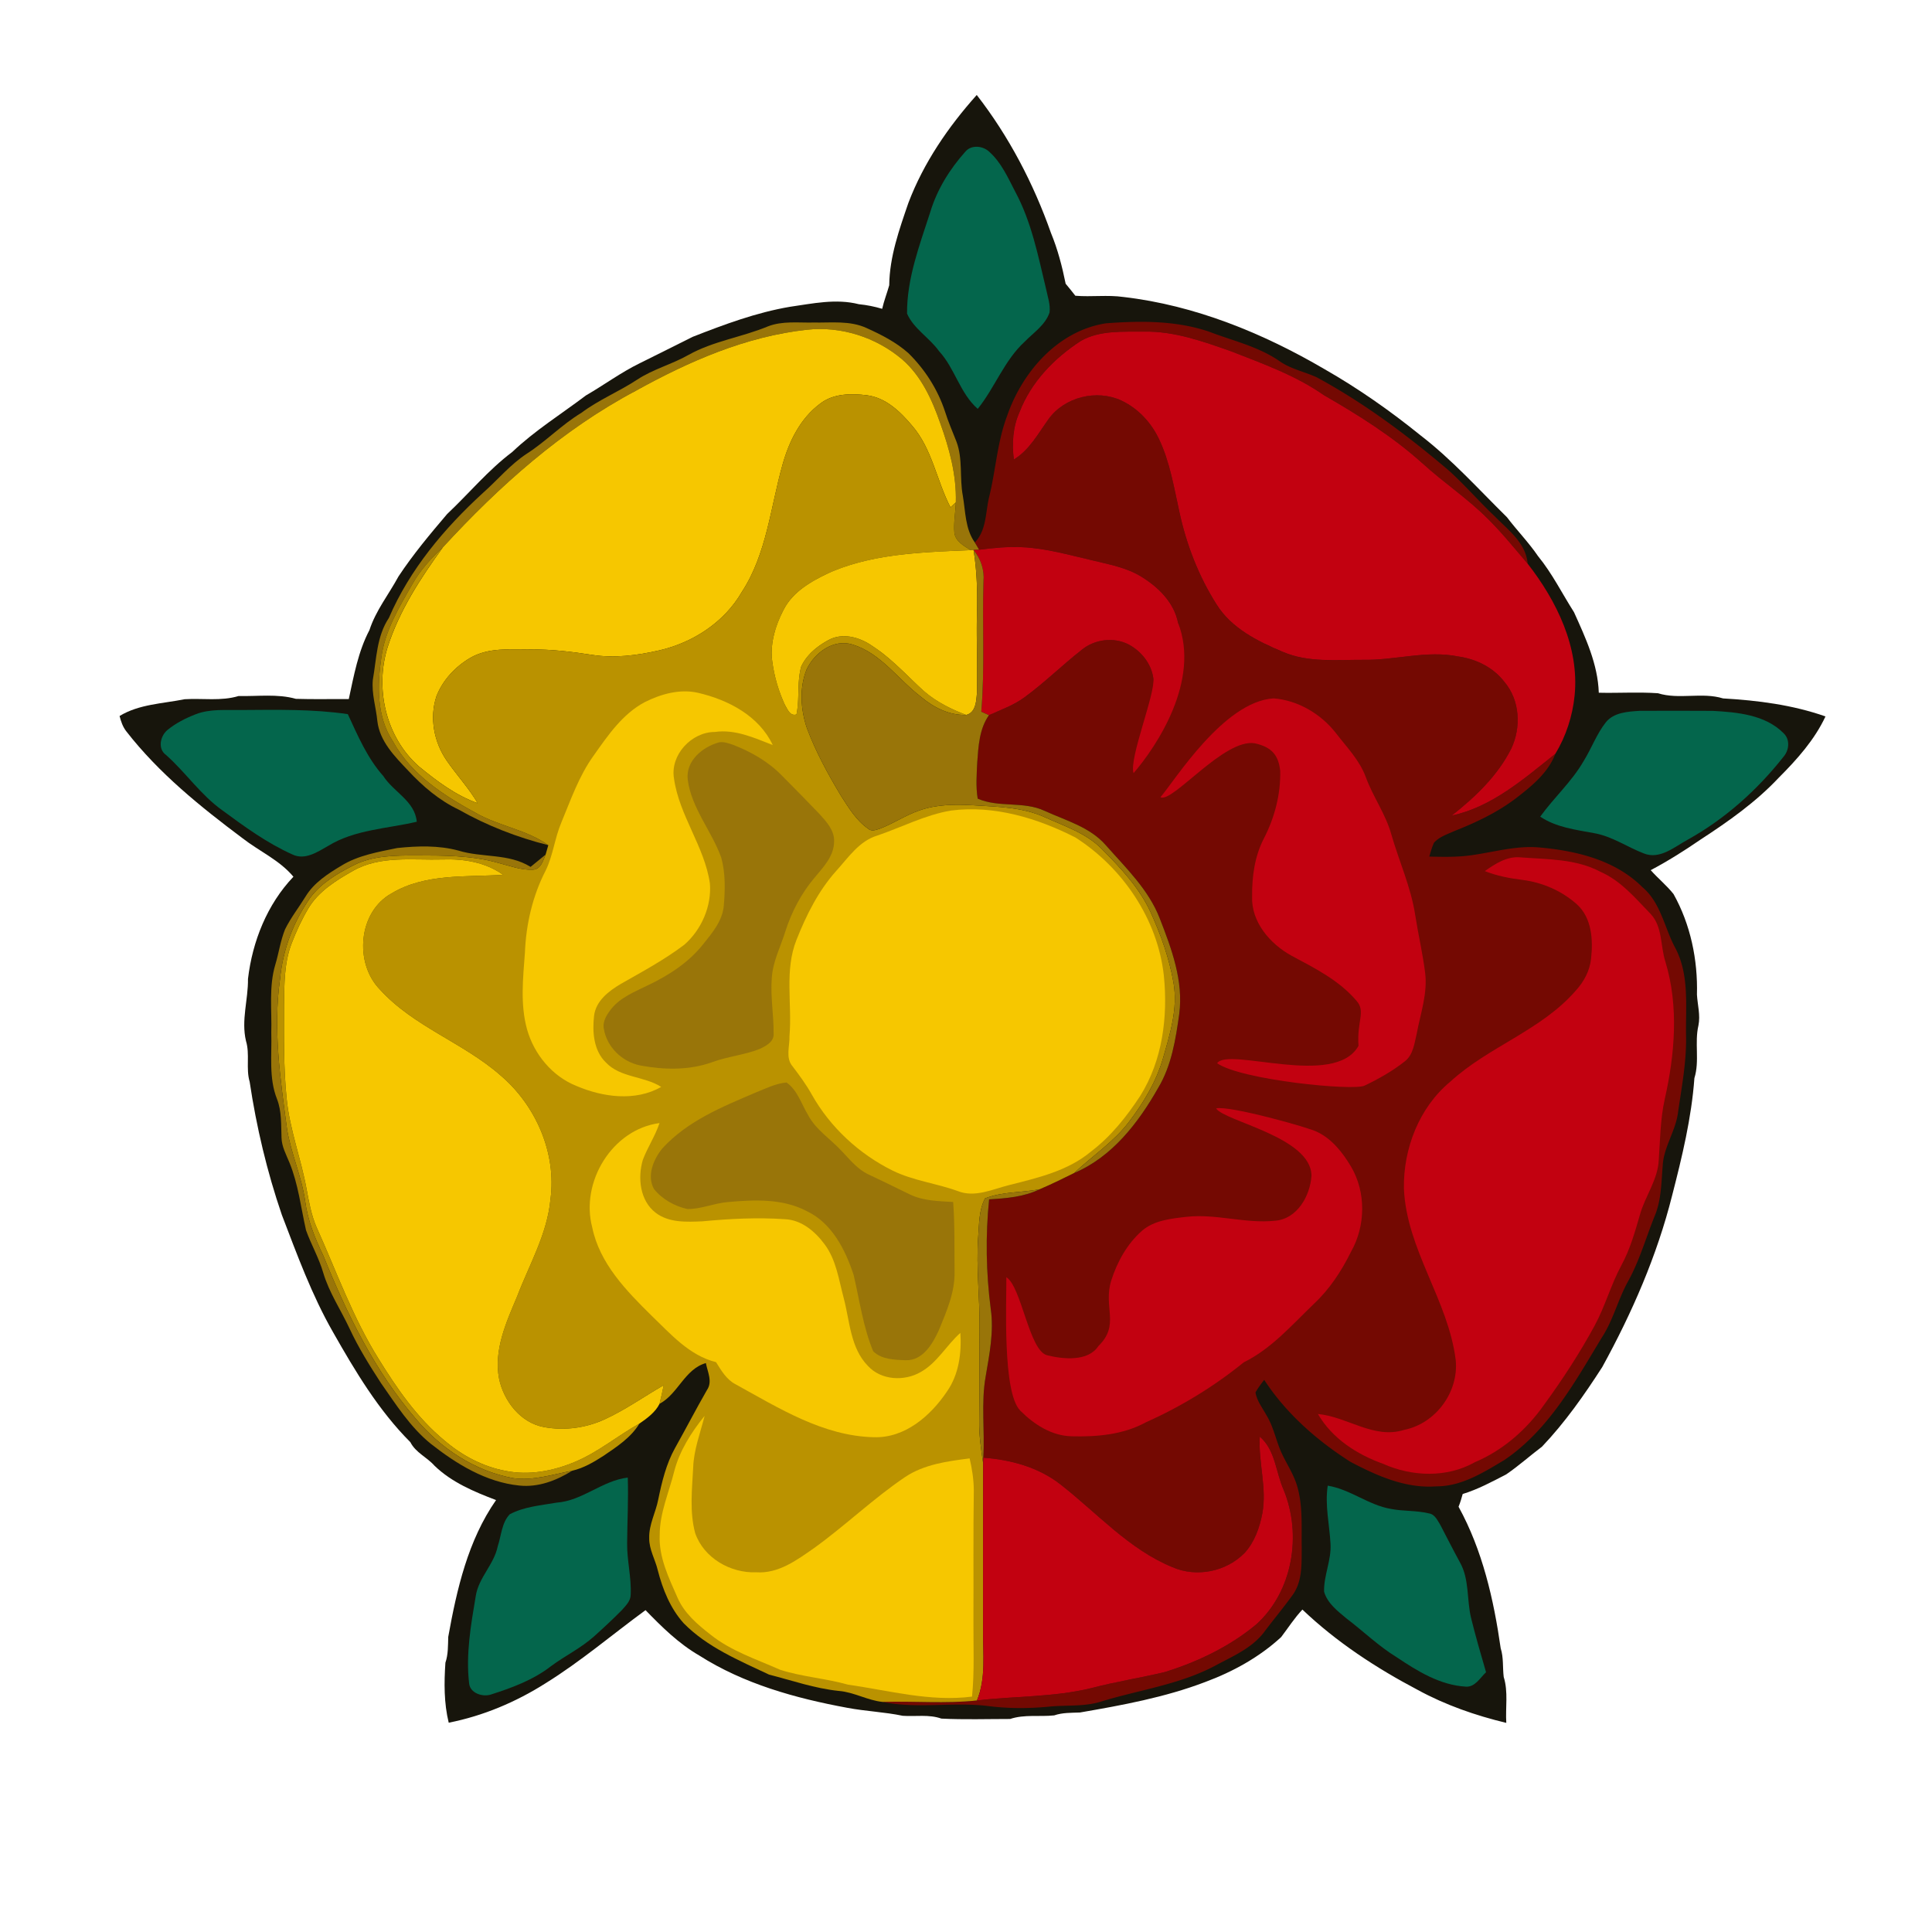 <?xml version="1.0" encoding="UTF-8"?>
<svg data-bbox="0 0 608 608" viewBox="0 0 608 608" height="608pt" width="608pt" xmlns="http://www.w3.org/2000/svg" data-type="color">
    <g>
        <path d="M0 0h608v608H0z" fill="#ffffff" data-color="1"/>
        <path d="M285.87 63.85c4.79-12.63 12.55-23.94 21.51-33.96 10.11 13 17.87 27.86 23.35 43.4 2.12 5.13 3.53 10.56 4.63 16 1.04 1.24 2.06 2.5 3.05 3.78 5.04.42 10.13-.32 15.15.39 22.48 2.61 43.86 11.36 63.26 22.71 10.63 6.07 20.68 13.12 30.2 20.82 9.93 7.64 18.31 17 27.22 25.78 3.15 4.16 6.82 7.9 9.77 12.23 4.45 5.43 7.57 11.76 11.33 17.66 3.64 8.06 7.5 16.33 7.8 25.34 6.2.15 12.43-.27 18.62.16 6.65 2.08 13.83-.42 20.49 1.63 10.87.62 21.89 2.03 32.23 5.67-3.43 7.36-9.01 13.59-14.72 19.3-7.18 7.65-15.81 13.73-24.56 19.43-5.07 3.48-10.28 6.77-15.72 9.65 2.3 2.59 5.01 4.79 7.17 7.5 5.37 9.58 7.68 20.75 7.38 31.67.19 3.23 1.13 6.46.47 9.7-1.28 5.45.42 11.18-1.27 16.57-.91 12.52-3.88 24.79-7.01 36.94-4.75 18.93-12.61 36.92-21.99 53.99-5.68 8.82-11.73 17.45-18.97 25.06-3.79 2.85-7.34 6.05-11.26 8.72-4.45 2.3-8.88 4.7-13.69 6.17-.36 1.35-.77 2.7-1.3 4.01 7.54 13.7 11.07 29.19 13.26 44.54.94 2.93.58 6.02.95 9.03 1.47 4.68.51 9.64.81 14.45-9.66-2.32-19.13-5.61-27.85-10.37-13.07-6.88-25.6-15.08-36.31-25.29-2.51 2.66-4.48 5.76-6.69 8.66-6.84 6.31-15.16 10.89-23.88 14.13-12.68 4.84-26.11 7.3-39.44 9.6-2.73.11-5.49.01-8.11.91-4.62.49-9.36-.37-13.86 1.13-7.21 0-14.45.24-21.64-.12-3.92-1.39-8.1-.6-12.14-.88-5.79-1.21-11.72-1.42-17.54-2.53-16.21-2.99-32.52-7.52-46.54-16.46-6.44-3.73-11.74-8.96-16.88-14.26-10.48 7.67-20.39 16.15-31.45 23-9.33 5.92-19.64 10.28-30.49 12.42-1.51-6.18-1.47-12.58-1.04-18.88.9-2.63.8-5.4.89-8.12 2.69-14.97 6.22-30.4 15.05-43.06-6.91-2.63-13.98-5.59-19.37-10.81-2.37-2.69-5.92-4.1-7.6-7.41-10.04-10.05-17.38-22.37-24.35-34.65-6.68-11.67-11.3-24.37-16.1-36.9-4.66-13.6-7.99-27.64-10.12-41.86-1.24-4.2.12-8.67-1.16-12.86-1.55-6.53.72-13.01.63-19.53 1.4-11.83 6.02-23.44 14.3-32.15-4.39-5.25-10.78-8.02-16.08-12.16-13.24-9.91-26.28-20.43-36.48-33.55-1.12-1.41-1.72-3.15-2.15-4.87 6.16-3.75 13.61-3.89 20.48-5.28 5.67-.35 11.47.66 16.99-1.01 6.01.15 12.16-.75 18.01.89 5.55.18 11.1.03 16.65.08 1.61-7.39 2.94-14.96 6.51-21.73 1.99-6.14 6.09-11.24 9.13-16.86 4.59-6.95 9.95-13.35 15.33-19.67 6.87-6.46 12.92-13.83 20.48-19.51 7.07-6.73 15.44-11.94 23.21-17.81 5.69-3.28 10.98-7.22 16.9-10.11 5.58-2.74 11.11-5.56 16.68-8.32 9.93-3.89 20-7.64 30.56-9.44 7.16-1.03 14.53-2.65 21.72-.82 2.49.24 4.94.74 7.34 1.45.57-2.53 1.53-4.94 2.22-7.42.1-8.97 3.15-17.52 6.03-25.91" fill="#17150c" data-color="2"/>
        <path d="M303.77 47.76c1.86-2.27 5.49-1.91 7.5-.04 3.85 3.4 5.94 8.23 8.27 12.7 5.09 9.47 7.16 20.13 9.65 30.48.5 2.45 1.42 4.92 1.1 7.45-1.33 3.93-5.01 6.3-7.8 9.16-6.45 5.91-9.38 14.44-14.8 21.16-5.62-4.94-7.16-12.72-12.17-18.16-3-4.22-7.98-7.03-10.07-11.82-.09-11.06 3.97-21.59 7.31-31.97 2.13-7.07 6.12-13.49 11.01-18.96" fill="#04664c" data-color="3"/>
        <path fill="#740902" d="M347.99 101.75c10.84-.82 22.06-.91 32.49 2.62 7.4 2.85 15.37 4.63 22 9.15 3.57 2.58 7.96 3.42 11.9 5.22 14.95 8.09 28.62 18.33 41.55 29.32 5.08 4.59 9.55 9.79 14.53 14.49 4.21 4.3 9.75 8.32 10.3 14.85-4.03-4.67-7.88-9.51-12.26-13.86-6.5-6.59-14.27-11.69-21.08-17.93-9.33-8.37-19.99-15.04-30.82-21.27-8.85-6.19-19.09-9.84-29.08-13.75-8.87-3.13-17.94-6.41-27.49-6.23-6.64.09-13.84-.49-19.84 2.9-8.4 5.43-15.74 13-19.36 22.47-2.08 4.67-2.42 9.86-1.77 14.88 4.92-3 7.64-8.14 10.89-12.67 5.02-7.02 15.18-9.5 22.96-5.88 5.26 2.47 9.42 6.97 11.87 12.21 3.41 7.18 4.66 15.11 6.37 22.81 2.21 10.26 6.06 20.23 11.69 29.11 4.7 7.55 12.98 11.65 20.91 14.97 7.98 3.42 16.83 2.45 25.28 2.49 10.02.18 20-3.1 29.99-1.04 5.57.8 10.96 3.45 14.42 7.99 4.9 5.72 5.32 14.32 2.16 20.98-4.28 8.54-11.32 15.23-18.73 21.08 12.74-2.75 22.69-11.58 32.6-19.44-2.29 5.99-7.4 10.13-12.32 13.93-5.91 4.51-12.68 7.7-19.56 10.42-2.2 1-4.67 1.79-6.32 3.64-.63 1.4-1.04 2.88-1.48 4.35 4.43.11 8.89.21 13.29-.43 6.96-.96 13.86-3.01 20.96-2.47 11.75 1 24.17 3.9 32.79 12.5 5.89 4.93 6.95 12.92 10.49 19.36 4.37 8.51 3.11 18.28 3.28 27.49.17 8.12-1.39 16.14-2.54 24.15-.75 5.84-4.53 10.82-4.81 16.75-.45 5.31-.42 10.8-2.53 15.79-2.78 6.89-4.79 14.11-8.42 20.62-3.15 5.73-4.67 12.23-8.28 17.72-8.43 13.96-16.72 29.01-30.55 38.39-6.57 3.93-13.52 8.35-21.46 8.32-9.63.74-18.74-3.35-27.05-7.73-10.56-6.73-20.24-15.24-27.12-25.79-.97 1.27-1.95 2.56-2.74 3.97.45 2.67 2.2 4.86 3.46 7.19 2.32 3.76 3.02 8.21 4.9 12.16 1.58 3.36 3.69 6.49 4.74 10.08 1.87 6.28 1.32 12.92 1.45 19.39-.06 5.02.27 10.55-2.82 14.86-2.89 4.03-6.09 7.82-9.05 11.79-3.9 5.1-10.01 7.62-15.5 10.59-11.13 5.89-23.78 7.54-35.68 11.19-5.37 1.72-11.08 1.06-16.61 1.64-6.51.62-13.08.6-19.58-.27-10.87-1.22-21.94.98-32.7-1.23 9.91-.3 19.86.61 29.74-.45 11.98-1.43 24.19-1 35.98-3.89 7.62-2.02 15.42-3.21 23.08-5.04 10.36-3.21 20.4-8.01 28.79-14.96 11.56-10.4 14.46-28.28 8.65-42.42-2.49-5.58-2.57-12.49-7.49-16.72-.51 8.07 2.28 16.06.81 24.1-.85 4.5-2.45 9.07-5.59 12.5-5.76 5.91-15.15 7.8-22.74 4.47-13.7-5.62-23.68-17.04-35.14-25.98-6.94-5.46-15.68-7.83-24.36-8.47.53-8.53-.76-17.15.76-25.62 1.18-6.97 2.62-14.06 1.59-21.15a150.4 150.4 0 0 1-.52-34.52c5.41-.34 10.98-.75 15.93-3.19 3.67-1.56 7.26-3.32 10.83-5.1 11.93-5.05 20.2-15.77 26.42-26.74 4.24-7.04 5.54-15.33 6.66-23.33 1.36-10.41-2.41-20.5-6.12-30.02-3.51-9.1-10.69-15.93-17.01-23.1-4.99-5.71-12.58-7.74-19.24-10.79-6.64-3.12-14.42-.91-21.06-3.84-.63-3.79-.32-7.64-.14-11.45.37-5.07.65-10.51 3.68-14.81 3.8-1.73 7.8-3.12 11.19-5.62 6.32-4.62 11.89-10.16 18.05-14.98 4.08-3.32 10.08-4.08 14.78-1.62 3.96 2.13 7.1 6.06 7.71 10.6.76 4.64 1.29 9.36 2.84 13.84 7.37-8.57 7.13-20.83 4.95-31.28-1.24-6.32-6.09-11.14-11.38-14.41-4.78-3.04-10.45-3.98-15.86-5.32-7.21-1.66-14.4-3.76-21.83-4.08-4.53-.23-9.05.25-13.54.8-.34-.58-1.02-1.72-1.36-2.29 3.75-3.89 3.33-9.53 4.54-14.43 2.06-8.39 2.53-17.16 5.59-25.3 4.77-13.92 15.97-26.85 31.09-29.23" data-color="4"/>
        <path d="M241.67 102.71c4.57-1.78 9.55-1.1 14.33-1.21 5.59.11 11.48-.69 16.73 1.74 4.65 2.1 9.29 4.46 13.13 7.88 5.2 5.11 9.25 11.43 11.53 18.37 1.01 3.22 2.36 6.31 3.59 9.45 2.08 5.47.95 11.42 2.02 17.07.86 4.97.72 10.41 3.77 14.7.34.57 1.02 1.71 1.36 2.29-.58.02-1.17.05-1.75.09l-.9.04c-2.09-1.32-4.84-2.76-5.14-5.51-.27-3.18.35-6.35.46-9.52.24-8.61-2.05-17-4.94-25.02-2.57-7.37-5.94-14.79-11.96-19.99-8.18-6.96-19.26-10.52-29.96-9.32-19.17 2.08-37.11 9.93-53.82 19.19-23.22 12.29-43.07 30.05-60.75 49.29-3.66 3.42-7.09 7.14-9.56 11.53-4.16 7.24-8.64 14.65-9.79 23.08-1.31 8.88-1.51 18.68 3.65 26.47 5.76 10.48 16.13 17.11 26.36 22.66 7.2 4.04 15.74 5.12 22.53 9.99-9.86-2.48-19.39-6.19-28.24-11.21-6.11-2.9-11.28-7.33-15.86-12.25-4.2-4.42-8.96-9.2-9.7-15.56-.42-4.35-1.85-8.63-1.43-13.03 1.17-6.62 1.19-13.69 5.06-19.48 6.57-15.29 17.47-28.23 29.65-39.38 4.59-4.06 8.54-8.88 13.71-12.27 6.05-3.88 11.04-9.17 17.21-12.88 5.47-4.11 11.86-6.69 17.55-10.44 5.03-3.33 10.97-4.83 16.18-7.8 7.81-4.37 16.8-5.56 24.98-8.97" fill="#997509" data-color="5"/>
        <path d="M200.12 122.96c16.71-9.26 34.65-17.11 53.82-19.19 10.7-1.2 21.78 2.36 29.96 9.32 6.02 5.2 9.39 12.62 11.96 19.99 2.89 8.02 5.18 16.41 4.94 25.02-.57.51-1.12 1.03-1.68 1.56-4.38-8.41-5.73-18.35-12.07-25.68-3.7-4.41-8.27-8.84-14.24-9.59-4.98-.61-10.61-.58-14.75 2.67-6.19 4.61-9.74 11.83-11.78 19.11-3.82 13.49-4.99 28.15-12.85 40.16-5.51 9.53-15.44 15.96-26.06 18.37-6.85 1.55-13.97 2.49-20.97 1.4-6.41-1.01-12.88-1.77-19.38-1.73-6.39.04-13.32-.67-19.08 2.69-4.66 2.74-8.6 6.96-10.58 12.02-2.28 6.79-.78 14.52 3.26 20.34 3.13 4.53 6.92 8.59 9.72 13.36-6.96-2.48-12.91-6.99-18.56-11.62-10.32-9.12-13.84-24.37-9.84-37.37 3.67-11.56 10.37-21.8 17.43-31.54 17.68-19.24 37.53-37 60.75-49.29" fill="#f6c700" data-color="6"/>
        <path d="M340.19 107.26c6-3.39 13.2-2.81 19.84-2.9 9.55-.18 18.62 3.1 27.49 6.23 9.99 3.91 20.23 7.56 29.08 13.75 10.83 6.23 21.49 12.9 30.82 21.27 6.81 6.24 14.58 11.34 21.08 17.93 4.38 4.35 8.23 9.19 12.26 13.86 9.12 11.71 16.29 26.27 14.77 41.5-.64 6.4-2.71 12.82-6.06 18.32-9.91 7.86-19.86 16.69-32.6 19.44 7.41-5.85 14.45-12.54 18.73-21.08 3.16-6.66 2.74-15.26-2.16-20.98-3.46-4.54-8.85-7.19-14.42-7.99-9.99-2.06-19.97 1.22-29.99 1.04-8.45-.04-17.3.93-25.28-2.49-7.93-3.32-16.21-7.42-20.91-14.97-5.63-8.88-9.48-18.85-11.69-29.11-1.71-7.7-2.96-15.63-6.37-22.81-2.45-5.24-6.61-9.74-11.87-12.21-7.78-3.62-17.94-1.14-22.96 5.88-3.25 4.53-5.97 9.67-10.89 12.67-.65-5.02-.31-10.21 1.77-14.88 3.62-9.47 10.96-17.04 19.36-22.47" fill="#c20110" data-color="7"/>
        <path fill="#ba9200" d="M258.06 127.06c4.14-3.25 9.77-3.28 14.75-2.67 5.97.75 10.54 5.18 14.24 9.59 6.34 7.33 7.69 17.27 12.07 25.68.56-.53 1.11-1.05 1.68-1.56-.11 3.17-.73 6.34-.46 9.52.3 2.75 3.05 4.19 5.14 5.51-14.92.65-30.35 1-44.28 7.01-5.41 2.54-11.07 5.62-14.17 10.97-2.63 4.79-4.49 10.26-4.14 15.79.54 5.18 1.96 10.3 4.17 15.02.81 1.36 1.61 3.54 3.6 2.91 1.01-4.96.13-10.15 1.47-15.04 1.74-3.82 5.27-6.61 8.92-8.53 4.48-2.21 9.73-.62 13.59 2.12 5.78 3.76 10.44 8.89 15.48 13.53 4 3.67 8.91 6.18 13.96 8.08-5.33.15-10.25-2.31-14.23-5.69-7.18-5.44-12.58-13.69-21.52-16.46-6.02-1.9-12.04 2.6-14.5 7.88-2.33 5.84-1.87 12.58.12 18.46 2.79 7.43 6.61 14.44 10.69 21.23 2.43 3.76 4.82 7.79 8.57 10.38 1.09.99 2.54.36 3.75-.03 4.21-1.61 7.98-4.19 12.25-5.67 5.54-1.99 11.52-2 17.32-1.66 7.5.48 15.27.57 22.25 3.74 6.25 2.83 13.12 5.04 18.03 10.08 5.85 5.9 11.71 12.07 15.23 19.71 3.27 7.14 5.94 14.63 7.28 22.38 1.39 8.05-1.1 16.01-3.31 23.66-2.12 7.41-6.17 14.1-10.82 20.18-4.79 6.25-11.47 10.62-17.16 15.97-3.57 1.78-7.16 3.54-10.83 5.1-5.7 1.11-11.73.72-17.19 2.87-2.01 3.74-1.85 8.16-2.18 12.28-.67 9.53.55 19.06.43 28.6-.09 9.66.02 19.33-.11 29-.08 4.55.58 9.06 1.26 13.55-.06 17.48 0 34.96-.03 52.45-.08 7.39.96 15.1-1.93 22.14-9.88 1.06-19.83.15-29.74.45-4.71-.49-8.93-3.06-13.68-3.45-7.54-.76-14.73-3.28-22.03-5.15-9.42-4.45-19.43-8.61-26.85-16.16-4.19-4.66-6.6-10.65-8.14-16.65-.8-3.42-2.77-6.57-2.7-10.16-.12-4.25 2.07-8.07 2.85-12.17 1.14-5.54 2.49-11.12 5.25-16.11 3.41-6.06 6.59-12.24 10.06-18.27 1.85-2.65.2-5.72-.33-8.51-6.67 1.9-8.7 9.66-14.59 12.83.5-1.95.9-3.91 1.32-5.86-6.17 3.54-12 7.71-18.48 10.69-5.95 2.76-12.76 3.69-19.22 2.48-7.39-1.35-12.68-8.24-14.13-15.31-1.68-9.02 2.28-17.68 5.7-25.8 3.83-10.06 9.49-19.66 10.49-30.59 1.95-14.55-4.6-29.51-15.66-38.93-11.72-10.34-27.4-15.36-38.01-27.07-8.14-8.32-6.84-24.47 3.68-30.26 10.52-6.31 23.33-5.08 35.08-5.84-5.53-3.98-12.38-5.07-19.06-4.83-9.39.27-19.55-1.3-28.1 3.54-5.38 3.04-10.98 6.49-14.19 11.96-2.05 3.46-3.74 7.12-5.18 10.87-2.39 6.2-2.31 12.94-2.41 19.48-.02 9.85-.16 19.72.84 29.53.96 9.68 4.54 18.82 6.26 28.36.76 4.08 1.49 8.22 3.16 12.05 6.27 13.92 11.4 28.45 19.54 41.45 5.76 9.31 12.09 18.49 20.58 25.53 5.51 4.74 12.13 8.31 19.32 9.64 7.37 1.52 15.06.05 21.91-2.85 7.29-3.05 13.37-8.22 20.24-12.03-2.66 4.42-7.08 7.27-11.24 10.11-3.08 1.99-6.31 3.91-9.93 4.73-6.09 1.16-12.24 3.21-18.51 2.34-12.18-2.22-22.98-9.43-30.83-18.85-12.86-14.97-21.56-32.91-28.93-51.07-2.63-5.47-4.94-11.15-5.74-17.21-1.1-7.87-4.56-15.17-5.75-23.01-2.09-15.54-4.4-31.3-2.16-46.96.87-9.17 4.2-18.03 9.49-25.56 3.45-4.62 8.55-7.63 13.61-10.2 6.09-3.09 13.09-3.11 19.76-3.12 8.59.04 17.33-.04 25.67 2.32 3.63.9 7.23 2.36 11.03 2.17 2.51-.07 3.22-2.87 4.01-4.75.21-.74.64-2.22.85-2.96-6.79-4.87-15.33-5.95-22.53-9.99-10.23-5.55-20.6-12.18-26.36-22.66-5.16-7.79-4.96-17.59-3.65-26.47 1.15-8.43 5.63-15.84 9.79-23.08 2.47-4.39 5.9-8.11 9.56-11.53-7.06 9.74-13.76 19.98-17.43 31.54-4 13-.48 28.25 9.84 37.37 5.65 4.63 11.6 9.14 18.56 11.62-2.8-4.77-6.59-8.83-9.72-13.36-4.04-5.82-5.54-13.55-3.26-20.34 1.98-5.06 5.92-9.28 10.58-12.02 5.76-3.36 12.69-2.65 19.08-2.69 6.5-.04 12.97.72 19.38 1.73 7 1.09 14.12.15 20.97-1.4 10.62-2.41 20.55-8.84 26.06-18.37 7.86-12.01 9.03-26.67 12.85-40.16 2.04-7.28 5.59-14.5 11.78-19.11" data-color="8"/>
        <path d="M308.13 173c4.49-.55 9.01-1.03 13.54-.8 7.43.32 14.62 2.42 21.83 4.08 5.41 1.34 11.08 2.28 15.86 5.32 5.29 3.27 10.14 8.09 11.38 14.41 7.053 18.108-6.63 38.722-14 47.292-1.55-4.48 6.97-25.212 6.21-29.852-.61-4.54-3.75-8.47-7.71-10.6-4.7-2.46-10.7-1.7-14.78 1.62-6.16 4.82-11.73 10.36-18.05 14.98-3.39 2.5-7.39 3.89-11.19 5.62-.81-.37-1.61-.74-2.41-1.1 1.16-13.64.27-27.35.7-41.02.31-3.6-.82-7.09-3.13-9.86.58-.04 1.17-.07 1.75-.09" fill="#c20110" data-color="7"/>
        <path d="M261.2 180.14c13.93-6.01 29.36-6.36 44.28-7.01l.9-.04c1.06 6.58 1.26 13.26 1.07 19.91-.2 8.37.21 16.74-.01 25.1-.2 2.53-.35 6.12-3.36 6.89-5.05-1.9-9.96-4.41-13.96-8.08-5.04-4.64-9.7-9.77-15.48-13.53-3.86-2.74-9.11-4.33-13.59-2.12-3.65 1.92-7.18 4.71-8.92 8.53-1.34 4.89-.46 10.08-1.47 15.04-1.99.63-2.79-1.55-3.6-2.91a47.1 47.1 0 0 1-4.17-15.02c-.35-5.53 1.51-11 4.14-15.79 3.1-5.35 8.76-8.43 14.17-10.97" fill="#f6c700" data-color="6"/>
        <path d="M306.38 173.09c2.31 2.77 3.44 6.26 3.13 9.86-.43 13.67.46 27.38-.7 41.02.8.36 1.6.73 2.41 1.1-3.03 4.3-3.31 9.74-3.68 14.81-.18 3.81-.49 7.66.14 11.45 6.64 2.93 14.42.72 21.06 3.84 6.66 3.05 14.25 5.08 19.24 10.79 6.32 7.17 13.5 14 17.01 23.1 3.71 9.52 7.48 19.61 6.12 30.02-1.12 8-2.42 16.29-6.66 23.33-6.22 10.97-14.49 21.69-26.42 26.74 5.69-5.35 12.37-9.72 17.16-15.97 4.65-6.08 8.7-12.77 10.82-20.18 2.21-7.65 4.7-15.61 3.31-23.66-1.34-7.75-4.01-15.24-7.28-22.38-3.52-7.64-9.38-13.81-15.23-19.71-4.91-5.04-11.78-7.25-18.03-10.08-6.98-3.17-14.75-3.26-22.25-3.74-5.8-.34-11.78-.33-17.32 1.66-4.27 1.48-8.04 4.06-12.25 5.67-1.21.39-2.66 1.02-3.75.03-3.75-2.59-6.14-6.62-8.57-10.38-4.08-6.79-7.9-13.8-10.69-21.23-1.99-5.88-2.45-12.62-.12-18.46 2.46-5.28 8.48-9.78 14.5-7.88 8.94 2.77 14.34 11.02 21.52 16.46 3.98 3.38 8.9 5.84 14.23 5.69 3.01-.77 3.16-4.36 3.36-6.89.22-8.36-.19-16.73.01-25.1.19-6.65-.01-13.33-1.07-19.91" fill="#997509" data-color="5"/>
        <path d="M202.97 220.93c5.1-2.55 11.02-4.2 16.71-2.9 9.5 2.21 19.18 7.25 23.51 16.44-5.83-2.26-11.8-5.04-18.24-4.12-7.35 0-14.11 7.25-12.84 14.66 1.64 11.67 9.6 21.35 11.3 33.01.57 7.17-2.67 14.59-8.06 19.29-6.23 4.71-13.13 8.43-19.9 12.28-3.82 2.25-7.93 5.35-8.5 10.09-.57 5.04-.16 10.93 3.7 14.66 4.59 4.88 12 4.24 17.44 7.72-8.19 4.63-18.29 3.24-26.61-.28-7.66-3.02-13.42-10-15.62-17.85-2.18-7.86-1.26-16.09-.67-24.1.35-8.97 2.42-17.94 6.56-25.93 2.31-4.77 2.83-10.14 4.88-15 2.99-7.18 5.55-14.66 10.13-21.03 4.51-6.37 9.12-13.21 16.21-16.94" fill="#f6c700" data-color="6"/>
        <path d="M365.186 250.89c4.5-5.2 19.914-30.164 35.614-31.11 7.68.6 14.86 4.87 19.58 10.88 3.4 4.44 7.48 8.55 9.44 13.91 2.25 6.16 6.22 11.56 8 17.91 2.44 8.52 6.2 16.68 7.55 25.49.93 6.02 2.33 11.95 3.1 17.99.88 6.57-1.43 12.91-2.62 19.28-.74 3.08-1.08 6.71-3.79 8.79-3.86 3.05-8.19 5.49-12.63 7.61-3.4 1.72-38.617-1.705-46.404-7.038 3.46-5.25 37.058 7.942 44.496-5.484-.577-7.57 2.318-10.818-.562-14.088-5.45-6.49-13.18-10.35-20.52-14.27-6.75-3.71-12.75-10.65-12.4-18.74-.05-6.22.81-12.57 3.7-18.15 3.38-6.54 5.32-13.91 5.14-21.28-.53-4.89-2.58-7.46-7.99-8.68-9.72-1.595-25.854 18.88-29.704 16.98" fill="#c20110" data-color="7"/>
        <path d="M61.55 224.79c4.61-1.8 9.63-1.26 14.46-1.35 11.16-.07 22.37-.32 33.45 1.3 3.15 6.81 6.12 13.81 11.17 19.49 3.24 5.05 9.92 7.83 10.53 14.37-9.37 2.21-19.53 2.45-27.93 7.63-3.35 1.9-7.31 4.59-11.25 2.65-7.96-3.57-15.06-8.75-22.05-13.9-6.78-4.83-11.46-11.86-17.63-17.35-2.75-1.91-1.9-5.98.38-7.89 2.63-2.16 5.72-3.72 8.87-4.95" fill="#04664c" data-color="3"/>
        <path d="M505.35 227.32c2.52-3.14 6.9-3.37 10.6-3.62 7.69-.06 15.38-.01 23.07.01 7.73.43 16.48 1.21 22.24 7 2.17 2.01 1.8 5.43-.04 7.51-8.25 10.44-18.36 19.5-30.01 25.98-4.21 2.27-8.82 6.4-13.89 4.38-5.23-2.01-9.96-5.36-15.57-6.37-5.85-1.1-11.97-1.8-17.04-5.21 4.34-6.04 10-11.08 13.71-17.58 2.46-3.95 4.03-8.43 6.93-12.1" fill="#04664c" data-color="3"/>
        <path d="M226.32 233.61c1.46-.24 2.89.29 4.26.74 5.69 2.18 11.12 5.27 15.41 9.65 3.98 4.02 7.97 8.05 11.88 12.14 2.19 2.44 4.78 5.18 4.62 8.71-.02 4.63-3.47 8.1-6.22 11.44-4.13 4.91-7.16 10.69-9.11 16.79-1.52 4.92-4.02 9.63-4.29 14.86-.43 5.77.64 11.51.58 17.28.23 2.59-2.39 3.94-4.37 4.88-4.8 1.9-10.03 2.36-14.89 4.14-7.25 2.64-15.22 2.46-22.71 1.06-5.66-1.13-10.47-5.73-11.44-11.48-.52-2.4.99-4.61 2.39-6.4 2.97-3.65 7.49-5.38 11.58-7.41 6.49-3.08 12.69-7.12 17.21-12.78 2.88-3.61 6.16-7.42 6.56-12.22.43-5.02.54-10.21-.8-15.1-2.99-8.38-9.37-15.53-10.55-24.54-.7-5.94 4.69-10.35 9.89-11.76" fill="#997509" data-color="5"/>
        <path fill="#f6c700" d="M299.3 255.08c13.55-1.74 27.16 2.38 39.14 8.48 14.91 9.54 25.85 25.69 27.82 43.44 1.32 12.92-.41 26.62-7.38 37.8-4.3 6.56-9.25 12.81-15.53 17.58-7.25 6.1-16.74 8.28-25.71 10.55-5.28 1.31-10.83 4.06-16.27 1.89-6.73-2.45-14-3.25-20.46-6.43-10.57-5.24-19.65-13.63-25.44-23.93-1.74-3.14-3.88-6.02-6.04-8.87-2.31-2.68-.86-6.42-.98-9.58.87-10.06-1.64-20.61 2.21-30.25 3.08-7.76 6.86-15.37 12.46-21.64 3.84-4.21 7.24-9.46 13-11.18 7.72-2.63 15.08-6.51 23.18-7.86" data-color="6"/>
        <path d="M107.49 272.39c5.3-3.24 11.54-4.28 17.53-5.52 6.39-.66 13-.88 19.25.81 7.48 2.3 15.82.82 22.7 5.13q2.355-1.95 4.74-3.87c-.79 1.88-1.5 4.68-4.01 4.75-3.8.19-7.4-1.27-11.03-2.17-8.34-2.36-17.08-2.28-25.67-2.32-6.67.01-13.67.03-19.76 3.12-5.06 2.57-10.16 5.58-13.61 10.2-5.29 7.53-8.62 16.39-9.49 25.56-2.24 15.66.07 31.42 2.16 46.96 1.19 7.84 4.65 15.14 5.75 23.01.8 6.06 3.11 11.74 5.74 17.21 7.37 18.16 16.07 36.1 28.93 51.07 7.85 9.42 18.65 16.63 30.83 18.85 6.27.87 12.42-1.18 18.51-2.34-4.96 3.1-10.7 5.3-16.66 4.66-10.46-1.06-19.73-6.77-27.83-13.14-6.48-5.24-10.95-12.35-15.67-19.09-3.6-5.55-7.11-11.18-9.9-17.18-2.74-5.87-6.42-11.3-8.28-17.55-1.34-4.65-3.8-8.86-5.42-13.39-1.61-7.11-2.42-14.48-5.21-21.27-1.04-2.55-2.44-5.06-2.5-7.87-.16-4.07.09-8.25-1.41-12.12-2.65-6.65-1.59-13.92-1.81-20.89.21-7.14-.81-14.48 1.27-21.43 1.11-3.68 1.62-7.55 3.07-11.12 1.8-3.66 4.35-6.88 6.47-10.35 2.65-4.34 7.04-7.16 11.31-9.71" fill="#997509" data-color="5"/>
        <path d="M467.27 274.13c3.3-2.31 6.98-4.72 11.2-4.32 8.49.65 17.47.42 25.2 4.55 6.44 2.81 11 8.32 15.78 13.25 3.82 4.04 3.03 10.12 4.67 15.11 4.25 14.06 2.94 29.15-.25 43.3-1.39 6.25-1.4 12.66-1.86 19.02-.28 6.25-4.29 11.37-5.93 17.25-1.57 5.46-3.13 10.97-5.87 15.98-3.26 6.05-5.05 12.74-8.31 18.78-4.71 8.68-10.1 16.98-15.93 24.96-5.52 7.87-12.96 14.39-21.86 18.16-8.77 4.95-19.74 4.55-28.78.52-8.25-2.94-16.1-7.97-20.57-15.7 9.22.83 17.57 8 27.09 5 9.96-1.98 17.28-11.92 16.26-22.01-2.35-18.87-15.48-34.72-16.3-53.95-.21-12.54 4.79-25.51 14.59-33.62 12.04-11.06 28.58-16.12 39.43-28.59 2.59-2.81 4.51-6.33 4.88-10.18.66-5.86.24-12.7-4.37-16.97-4.76-4.29-10.92-6.98-17.26-7.77-4.03-.49-8.03-1.27-11.81-2.77" fill="#c20110" data-color="7"/>
        <path d="M111.16 274.01c8.55-4.84 18.71-3.27 28.1-3.54 6.68-.24 13.53.85 19.06 4.83-11.75.76-24.56-.47-35.08 5.84-10.52 5.79-11.82 21.94-3.68 30.26 10.61 11.71 26.29 16.73 38.01 27.07 11.06 9.42 17.61 24.38 15.66 38.93-1 10.93-6.66 20.53-10.49 30.59-3.42 8.12-7.38 16.78-5.7 25.8 1.45 7.07 6.74 13.96 14.13 15.31 6.46 1.21 13.27.28 19.22-2.48 6.48-2.98 12.31-7.15 18.48-10.69-.42 1.95-.82 3.91-1.32 5.86-1.32 2.66-3.91 4.55-6.32 6.21-6.87 3.81-12.95 8.98-20.24 12.03-6.85 2.9-14.54 4.37-21.91 2.85-7.19-1.33-13.81-4.9-19.32-9.64-8.49-7.04-14.82-16.22-20.58-25.53-8.14-13-13.27-27.53-19.54-41.45-1.67-3.83-2.4-7.97-3.16-12.05-1.72-9.54-5.3-18.68-6.26-28.36-1-9.81-.86-19.68-.84-29.53.1-6.54.02-13.28 2.41-19.48 1.44-3.75 3.13-7.41 5.18-10.87 3.21-5.47 8.81-8.92 14.19-11.96" fill="#f6c700" data-color="6"/>
        <path d="M237.81 343.82c3.16-1.25 6.28-2.86 9.71-3.16 3.45 2.41 4.64 6.71 6.74 10.16 2.44 4.69 7.05 7.56 10.56 11.35 2.61 2.71 5.01 5.81 8.51 7.43 4.33 2.05 8.64 4.15 12.94 6.26 4.25 2.08 9.07 2.12 13.69 2.41.54 7.3.37 14.64.44 21.96.14 6.48-2.54 12.51-4.94 18.38-1.95 4.28-5.04 9.62-10.44 9.45-3.48-.12-7.62-.22-10.23-2.82-3.17-7.66-4.27-15.98-6.15-24.01-2.62-7.97-6.86-16.38-14.82-20.12-7.58-3.97-16.44-3.57-24.69-2.83-4.35.34-8.46 2.26-12.84 2.2-3.99-.9-7.9-3.07-10.48-6.29-2.33-4.17-.17-9.34 2.6-12.75 7.84-8.65 18.9-13.14 29.4-17.62" fill="#997509" data-color="5"/>
        <path d="M186.38 386.27c-3.79-14.23 6.25-30.87 21.17-32.84-1.34 4.04-3.75 7.61-5.25 11.58-1.66 5.64-.94 12.81 4.02 16.63 4.15 3.21 9.76 2.92 14.72 2.71 8.63-.82 17.32-1.26 25.97-.67 5.27.23 9.54 3.89 12.53 7.95 3.66 4.92 4.44 11.19 6 16.96 1.9 7.23 2.07 15.6 7.59 21.26 4.18 4.56 11.47 4.92 16.65 1.91 5.19-2.92 8.07-8.43 12.45-12.3.41 6.36-.47 13.08-4.2 18.42-5.15 7.67-13.23 14.73-23.02 14.41-15.99-.35-29.94-9.19-43.51-16.65-2.87-1.48-4.51-4.34-6.16-6.97-8.47-2.12-14.29-8.88-20.33-14.67-7.93-7.82-16.32-16.41-18.63-27.73" fill="#f6c700" data-color="6"/>
        <path d="M382.714 348.822c3.843-1.056 29.476 6.058 31.846 7.418 4.65 2.22 7.95 6.46 10.55 10.79 4.83 8.09 4.68 18.79.03 26.94-2.99 6.07-6.76 11.8-11.74 16.43-6.89 6.61-13.27 14.04-21.99 18.32-9.39 7.63-19.81 13.97-30.86 18.91-7.1 3.87-15.38 4.58-23.31 4.37-6.31-.14-11.86-3.75-16.17-8.08-5.65-5.7-4.3-34.149-4.37-41.979 4.77 2.96 7.145 23.09 12.805 24.55 5.08 1.28 12.932 2.046 16.142-2.864 6.94-6.79 1.423-12.137 4.073-20.697 1.89-5.86 5-11.52 9.67-15.61 3.85-3.32 9.14-3.82 13.97-4.38 9.35-1.05 18.58 2.22 27.91 1.22 6.94-.52 11.05-7.84 11.45-14.15-.066-12.212-27.366-17.098-30.006-21.188" fill="#c20110" data-color="7"/>
        <path d="M310.01 377.12c5.46-2.15 11.49-1.76 17.19-2.87-4.95 2.44-10.52 2.85-15.93 3.19-1.16 11.48-.97 23.08.52 34.52 1.03 7.09-.41 14.18-1.59 21.15-1.52 8.47-.23 17.09-.76 25.62-.01.45-.02 1.36-.03 1.82-.68-4.49-1.34-9-1.26-13.55.13-9.67.02-19.34.11-29 .12-9.54-1.1-19.07-.43-28.6.33-4.12.17-8.54 2.18-12.28" fill="#997509" data-color="5"/>
        <path d="M212.16 463.1c1.69-6.54 5.38-12.34 9.59-17.54-1.37 5.42-3.44 10.73-3.61 16.38-.35 6.82-1.17 13.83.63 20.52 2.69 7.83 11.13 12.67 19.23 12.34 6.96.48 12.79-3.85 18.19-7.62 9.84-7.08 18.6-15.57 28.65-22.36 6-4 13.3-4.97 20.3-5.86.78 3.29 1.29 6.64 1.32 10.03-.21 13.67-.05 27.34-.12 41.01-.05 7.98.36 15.97-.44 23.92-13.15 1.7-26.13-1.91-39.06-3.77-7.02-1.97-14.38-2.45-21.32-4.67-7.46-3.32-15.45-5.88-21.9-11.05-4.13-3.21-8.3-6.76-10.42-11.68-2.75-6.26-5.93-12.73-5.59-19.76.01-6.91 2.91-13.29 4.55-19.89" fill="#f6c700" data-color="6"/>
        <path d="M396.46 452.11c4.92 4.23 5 11.14 7.49 16.72 5.81 14.14 2.91 32.02-8.65 42.42-8.39 6.95-18.43 11.75-28.79 14.96-7.66 1.83-15.46 3.02-23.08 5.04-11.79 2.89-24 2.46-35.98 3.89 2.89-7.04 1.85-14.75 1.93-22.14.03-17.49-.03-34.97.03-52.45.01-.46.02-1.37.03-1.82 8.68.64 17.42 3.01 24.36 8.47 11.46 8.94 21.44 20.36 35.14 25.98 7.59 3.33 16.98 1.44 22.74-4.47 3.14-3.43 4.74-8 5.59-12.5 1.47-8.04-1.32-16.03-.81-24.1" fill="#c20110" data-color="7"/>
        <path d="M175.17 472.88c8.15-.58 14.31-6.92 22.39-7.89.23 6.89-.15 13.76-.2 20.65-.07 5.43 1.38 10.78 1.12 16.22-.02 1.99-1.55 3.44-2.77 4.83-2.81 2.85-5.74 5.57-8.72 8.25-4.13 3.71-9.17 6.12-13.61 9.42-5.53 4.31-12.22 6.77-18.83 8.89-2.66.89-6.62-.39-6.92-3.5-1.07-9.21.57-18.42 2.09-27.48.89-5.8 5.76-9.93 6.92-15.66 1.13-3.36 1.23-7.4 3.78-10.07 4.52-2.4 9.78-2.8 14.75-3.66" fill="#04664c" data-color="3"/>
        <path d="M417.84 467.54c7.1 1.15 12.82 6.12 19.9 7.32 3.9.77 7.96.44 11.84 1.39 1.96.22 2.78 2.2 3.7 3.67 2.05 3.92 4.04 7.87 6.16 11.75 3.03 5.37 2.1 11.75 3.52 17.56 1.41 5.71 3.05 11.37 4.7 17.02-1.86 1.73-3.45 4.73-6.36 4.54-8.08-.47-15.17-4.84-21.72-9.23-5.72-3.49-10.52-8.2-15.84-12.23-2.8-2.34-6.02-4.77-7.05-8.44-.13-5.14 2.37-9.99 2.02-15.15-.34-6.07-1.8-12.1-.87-18.2" fill="#04664c" data-color="3"/>
    </g>
</svg>
